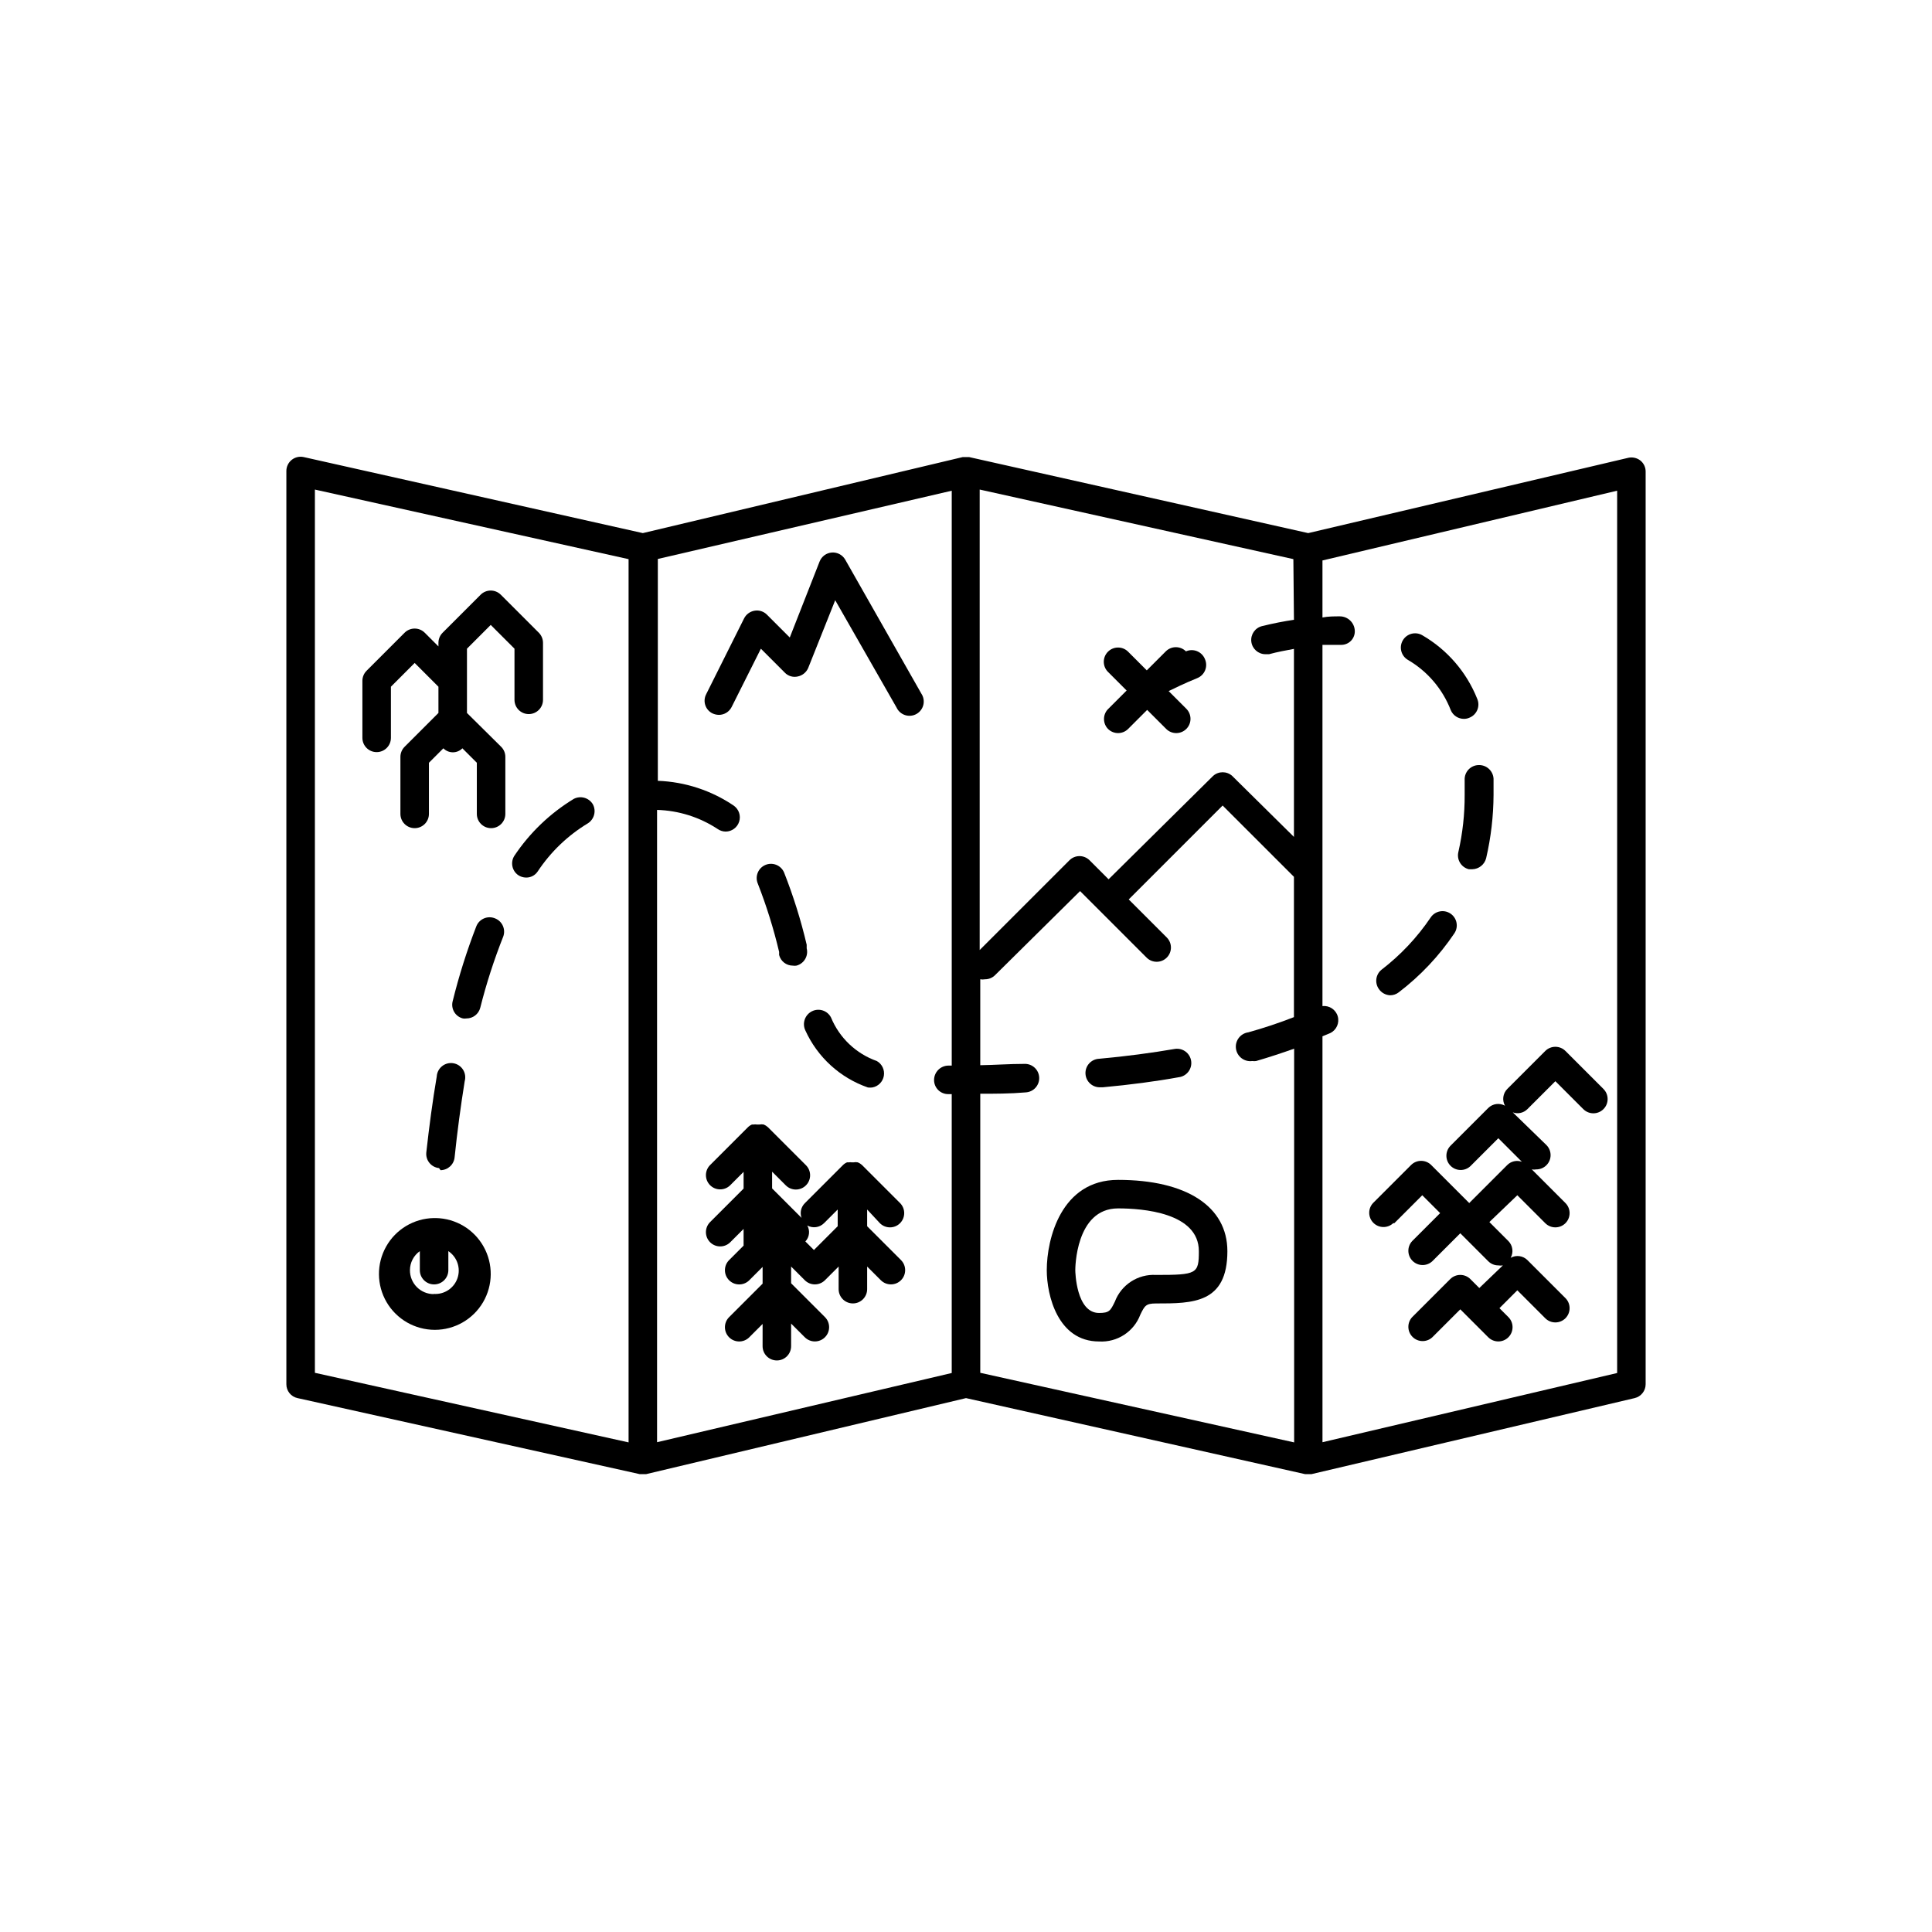 <?xml version="1.0" encoding="UTF-8"?>
<!-- Uploaded to: ICON Repo, www.svgrepo.com, Generator: ICON Repo Mixer Tools -->
<svg fill="#000000" width="800px" height="800px" version="1.1" viewBox="144 144 512 512" xmlns="http://www.w3.org/2000/svg">
 <g>
  <path d="m575.48 265.33-84.793 19.949-89.879-20.152h-1.66l-84.793 20.152-89.879-20.152c-1.117-0.242-2.281 0.031-3.172 0.742-0.891 0.715-1.41 1.793-1.414 2.934v242.03c-0.012 1.777 1.23 3.316 2.973 3.68l90.688 20.152h1.66l84.793-20.152 89.879 20.152h1.66l85.648-20.152c1.711-0.398 2.922-1.922 2.922-3.68v-241.83c0.016-1.156-0.504-2.254-1.41-2.973-0.914-0.703-2.098-0.961-3.223-0.703zm-257.35 93.305c5.703 0.164 11.25 1.906 16.023 5.039 0.633 0.449 1.387 0.695 2.164 0.703 1.637-0.012 3.078-1.078 3.57-2.641 0.496-1.559-0.074-3.258-1.402-4.211-5.965-4.051-12.949-6.34-20.152-6.602v-58.793l77.887-18.086v152.35h-0.957c-2.074 0.055-3.727 1.754-3.727 3.828 0 1 0.398 1.953 1.109 2.656 0.711 0.699 1.672 1.086 2.668 1.074h0.906v73.906l-78.09 18.34zm168.78-50.383c-2.719 0.402-5.543 0.957-8.414 1.664-1.863 0.438-3.106 2.203-2.887 4.109 0.219 1.902 1.828 3.34 3.742 3.348h0.957c2.215-0.605 4.434-1.008 6.602-1.41v49.828l-16.375-16.176c-1.434-1.281-3.602-1.281-5.039 0l-27.707 27.406-5.039-5.039v0.004c-1.477-1.477-3.863-1.477-5.34 0l-23.781 23.781v-122.03l83.129 18.438zm-83.129 125.6c3.879 0 7.859 0 11.992-0.352v-0.004c2.086-0.082 3.711-1.84 3.625-3.93-0.082-2.086-1.844-3.711-3.93-3.625-4.082 0-7.91 0.301-11.688 0.352v-22.773c0.418 0.078 0.844 0.078 1.258 0 1.004 0.008 1.969-0.395 2.672-1.105l22.52-22.27 17.633 17.633c1.477 1.473 3.867 1.473 5.34 0 1.477-1.477 1.477-3.863 0-5.34l-10.078-10.078 24.887-24.887 18.895 18.895v37.18h0.004c-3.961 1.547-7.996 2.891-12.094 4.031-2.098 0.293-3.566 2.231-3.273 4.332 0.293 2.102 2.231 3.566 4.332 3.273 0.336 0.051 0.676 0.051 1.008 0 3.477-1.008 6.801-2.117 10.078-3.273v104.34l-83.18-18.441zm-176.33-160.11 83.129 18.438v234.07l-83.129-18.441zm345.11 234.12-78.09 18.34-0.004-107.57 2.066-0.855v-0.004c1.652-0.801 2.488-2.68 1.98-4.445-0.512-1.766-2.219-2.906-4.047-2.707v-95.723h4.484 0.504c0.984 0 1.926-0.402 2.606-1.117 0.676-0.719 1.027-1.68 0.973-2.664-0.105-2.117-1.859-3.781-3.981-3.777-1.461 0-3.074 0-4.586 0.301v-15.113l78.094-18.488z"/>
  <path d="m259.54 466.8h-0.602c-5.258 0.105-10.062 2.988-12.625 7.578-2.566 4.586-2.512 10.188 0.148 14.723 2.66 4.535 7.519 7.32 12.777 7.32 5.254 0 10.117-2.785 12.777-7.32 2.656-4.535 2.715-10.137 0.148-14.723-2.566-4.59-7.367-7.473-12.625-7.578zm-0.605 20.152h0.004c-1.68 0-3.289-0.672-4.473-1.863-1.184-1.191-1.84-2.809-1.828-4.484 0.008-2.004 0.984-3.883 2.621-5.039v5.039c0 2.086 1.691 3.777 3.777 3.777 2.09 0 3.781-1.691 3.781-3.777v-5.039c2.336 1.559 3.332 4.5 2.422 7.16-0.91 2.66-3.496 4.375-6.301 4.176z"/>
  <path d="m437.63 337.17c1.477 1.477 3.867 1.477 5.34 0l5.039-5.039 5.039 5.039c1.473 1.477 3.863 1.477 5.34 0 1.473-1.473 1.473-3.863 0-5.34l-4.684-4.684c1.461-0.707 4.082-2.016 7.559-3.426h-0.004c0.957-0.379 1.715-1.129 2.106-2.082 0.391-0.949 0.375-2.016-0.039-2.957-0.379-0.953-1.129-1.715-2.082-2.106-0.949-0.391-2.016-0.375-2.957 0.039-1.477-1.473-3.863-1.473-5.34 0l-5.039 5.039-5.039-5.039c-1.488-1.387-3.809-1.344-5.246 0.094s-1.48 3.758-0.094 5.246l5.039 5.039-5.039 5.039c-1.316 1.477-1.27 3.715 0.102 5.137z"/>
  <path d="m517.13 318.89c5.176 3.023 9.172 7.711 11.336 13.301 0.594 1.418 1.992 2.332 3.527 2.316 0.488-0.004 0.965-0.105 1.41-0.305 0.957-0.375 1.715-1.129 2.106-2.078 0.391-0.949 0.375-2.019-0.039-2.957-2.832-7.082-7.961-13.008-14.559-16.828-1.809-1.043-4.121-0.422-5.164 1.387s-0.426 4.117 1.383 5.164z"/>
  <path d="m532.15 350.73v3.93c0.023 5.086-0.535 10.156-1.664 15.113-0.242 0.977-0.086 2.008 0.434 2.867 0.52 0.863 1.363 1.48 2.34 1.719h0.906c1.742-0.039 3.246-1.234 3.676-2.922 1.277-5.504 1.934-11.129 1.965-16.777v-4.281c-0.109-2.078-1.852-3.688-3.93-3.629-1.027 0.012-2.008 0.445-2.711 1.195-0.703 0.75-1.07 1.758-1.016 2.785z"/>
  <path d="m435.87 432.14h0.402c7.152-0.656 14.055-1.562 20.152-2.672v0.004c2.074-0.281 3.527-2.184 3.25-4.258-0.277-2.074-2.184-3.527-4.258-3.25-6.195 1.059-12.898 1.965-20.152 2.621-2.086 0.098-3.699 1.867-3.602 3.953 0.098 2.086 1.867 3.699 3.953 3.602z"/>
  <path d="m275.25 387.4c-0.945-0.41-2.019-0.418-2.969-0.02-0.953 0.402-1.699 1.172-2.066 2.137-2.5 6.461-4.586 13.074-6.25 19.801-0.258 0.969-0.113 2 0.398 2.863 0.512 0.863 1.348 1.484 2.324 1.719 0.301 0.051 0.605 0.051 0.906 0 1.727 0.012 3.238-1.148 3.676-2.82 1.617-6.422 3.656-12.734 6.098-18.891 0.691-1.906-0.242-4.019-2.117-4.789z"/>
  <path d="m357.78 394.36c-1.531-6.519-3.535-12.918-5.992-19.145-0.82-1.918-3.043-2.812-4.965-1.988-1.918 0.82-2.809 3.039-1.988 4.961 2.301 5.891 4.188 11.934 5.641 18.086v0.809c0.418 1.66 1.914 2.824 3.629 2.82 0.316 0.051 0.641 0.051 0.957 0 2.016-0.52 3.231-2.57 2.719-4.586z"/>
  <path d="m512.4 407.76c0.84 0 1.656-0.285 2.316-0.809 5.723-4.371 10.691-9.645 14.711-15.617 1.156-1.738 0.684-4.082-1.055-5.238-1.742-1.156-4.086-0.68-5.242 1.059-3.574 5.289-7.981 9.969-13.047 13.855-1.5 1.246-1.805 3.426-0.707 5.035 0.676 1.023 1.801 1.66 3.023 1.715z"/>
  <path d="m301.1 357.12c-1.047-1.723-3.25-2.34-5.039-1.41-6.297 3.824-11.68 8.984-15.77 15.113-1.043 1.672-0.625 3.867 0.957 5.039 0.633 0.449 1.391 0.695 2.168 0.703 1.23 0.02 2.387-0.586 3.07-1.609 3.445-5.207 8.008-9.578 13.352-12.797 1.668-1.098 2.219-3.289 1.262-5.039z"/>
  <path d="m357.43 417.08c3.219 7.098 9.211 12.562 16.574 15.113 0.387 0.047 0.777 0.047 1.16 0 1.566-0.277 2.793-1.508 3.062-3.078 0.27-1.566-0.469-3.137-1.852-3.926-5.504-1.945-9.918-6.141-12.145-11.535-0.941-1.84-3.184-2.578-5.035-1.664-1.883 0.926-2.672 3.195-1.766 5.09z"/>
  <path d="m260.75 454.11c1.938-0.02 3.547-1.5 3.727-3.426 0.707-6.852 1.613-13.551 2.672-20.152 0.293-1.035 0.133-2.144-0.438-3.051-0.574-0.91-1.504-1.531-2.562-1.711-1.059-0.18-2.144 0.098-2.984 0.766-0.84 0.668-1.359 1.664-1.422 2.734-1.109 6.5-2.016 13.352-2.769 20.152-0.207 2.07 1.301 3.918 3.375 4.133z"/>
  <path d="m377.18 468.16c1.477 1.473 3.867 1.473 5.34 0 1.473-1.477 1.473-3.867 0-5.34l-10.078-10.078h0.004c-0.324-0.297-0.703-0.535-1.109-0.703-0.383-0.078-0.777-0.078-1.16 0h-0.402c-0.301-0.047-0.605-0.047-0.906 0h-0.402c-0.418 0.172-0.797 0.43-1.109 0.754l-10.078 10.078h0.004c-1.02 1.012-1.355 2.527-0.859 3.879l-7.809-7.809v-4.434l3.629 3.629v-0.004c1.473 1.477 3.863 1.477 5.34 0 1.473-1.473 1.473-3.863 0-5.34l-10.078-10.078v0.004c-0.324-0.301-0.699-0.539-1.105-0.707-0.383-0.074-0.777-0.074-1.16 0h-0.656c-0.301-0.047-0.605-0.047-0.906 0h-0.402c-0.418 0.176-0.793 0.434-1.109 0.758l-10.078 10.078 0.004-0.004c-1.387 1.488-1.348 3.809 0.09 5.25 1.441 1.438 3.762 1.477 5.25 0.09l3.629-3.629v4.434l-8.969 8.969c-1.387 1.492-1.348 3.809 0.09 5.25 1.441 1.438 3.762 1.48 5.25 0.094l3.629-3.629v4.434l-3.93 3.93c-1.391 1.488-1.348 3.809 0.09 5.246 1.441 1.441 3.762 1.48 5.25 0.094l3.629-3.629v4.434l-8.969 8.969c-1.391 1.488-1.348 3.809 0.09 5.25 1.441 1.438 3.762 1.477 5.25 0.09l3.629-3.629-0.004 5.898c0 2.086 1.691 3.777 3.781 3.777 2.086 0 3.777-1.691 3.777-3.777v-5.996l3.629 3.629v-0.004c1.473 1.477 3.863 1.477 5.34 0 1.473-1.473 1.473-3.863 0-5.34l-8.969-8.969v-4.434l3.629 3.629c1.473 1.473 3.863 1.473 5.34 0l3.629-3.629-0.004 5.996c0 2.09 1.691 3.781 3.781 3.781 2.086 0 3.777-1.691 3.777-3.781v-5.992l3.629 3.629v-0.004c1.473 1.473 3.863 1.473 5.34 0 1.473-1.473 1.473-3.863 0-5.34l-8.969-8.969v-4.434zm-17.48 7.106-2.269-2.269c1.082-1.145 1.289-2.863 0.504-4.231 1.449 0.805 3.254 0.559 4.434-0.605l3.629-3.629v4.434z"/>
  <path d="m267.75 332.94v-17.027l6.297-6.301 6.297 6.297v13.555c0 2.086 1.691 3.777 3.777 3.777 2.09 0 3.781-1.691 3.781-3.777v-15.113c-0.004-1.004-0.402-1.965-1.109-2.672l-10.078-10.078v0.004c-1.473-1.473-3.863-1.473-5.34 0l-10.078 10.078 0.004-0.004c-0.711 0.707-1.109 1.668-1.109 2.672v0.957l-3.629-3.629c-1.473-1.473-3.863-1.473-5.34 0l-10.078 10.078h0.004c-0.711 0.707-1.109 1.668-1.109 2.668v15.117c0 2.086 1.691 3.777 3.777 3.777 2.09 0 3.781-1.691 3.781-3.777v-13.555l6.297-6.297 6.297 6.297v6.953l-8.969 8.969c-0.707 0.707-1.105 1.668-1.109 2.668v15.117c0 2.086 1.695 3.777 3.781 3.777 2.086 0 3.777-1.691 3.777-3.777v-13.555l3.828-3.828c0.664 0.676 1.574 1.059 2.519 1.059 0.949 0 1.855-0.383 2.519-1.059l3.828 3.828v13.555c0 2.086 1.691 3.777 3.781 3.777 2.086 0 3.777-1.691 3.777-3.777v-15.117c0-1-0.398-1.961-1.109-2.668z"/>
  <path d="m368.01 292.34c-0.715-1.27-2.094-2.016-3.543-1.918-1.453 0.098-2.719 1.02-3.258 2.371l-7.91 20.152-6.047-6.047c-0.855-0.867-2.078-1.262-3.273-1.059-1.191 0.199-2.219 0.945-2.773 2.016l-10.078 20.152h0.004c-0.457 0.887-0.535 1.922-0.223 2.867 0.312 0.945 0.992 1.727 1.883 2.172 0.539 0.254 1.121 0.391 1.715 0.402 1.426 0.004 2.731-0.797 3.375-2.066l7.758-15.469 6.348 6.348v0.004c0.887 0.914 2.188 1.297 3.426 1.008 1.242-0.254 2.281-1.102 2.773-2.269l7.152-17.938 16.273 28.465v0.004c0.449 0.949 1.277 1.668 2.277 1.984 1.004 0.316 2.094 0.199 3.004-0.32 0.914-0.52 1.57-1.398 1.812-2.422 0.238-1.023 0.043-2.098-0.543-2.973z"/>
  <path d="m440.3 456.68c-15.113 0-18.895 15.668-18.895 23.93 0 6.551 2.871 18.895 13.855 18.895 4.809 0.285 9.238-2.594 10.934-7.102 1.16-2.367 1.461-2.973 4.18-2.973 9.723 0 18.895 0 18.895-13.855 0-11.84-10.832-18.895-28.969-18.895zm10.078 25.191h-0.004c-4.809-0.285-9.238 2.594-10.934 7.106-1.16 2.367-1.461 2.973-4.18 2.973-6.098 0-6.297-11.035-6.297-11.336s0-16.375 11.336-16.375c6.449 0 21.41 1.109 21.41 11.336 0 5.996-0.504 6.297-11.336 6.297z"/>
  <path d="m513.51 468.16 7.406-7.406 4.734 4.734-7.406 7.406c-1.387 1.488-1.348 3.809 0.094 5.25 1.438 1.438 3.758 1.48 5.246 0.09l7.406-7.402 7.406 7.406v-0.004c0.707 0.715 1.668 1.113 2.672 1.109 0.398 0.07 0.809 0.07 1.207 0l-6.246 5.996-2.367-2.367c-1.477-1.473-3.867-1.473-5.34 0l-10.078 10.078v-0.004c-1.387 1.488-1.348 3.809 0.094 5.25 1.438 1.438 3.758 1.48 5.246 0.09l7.406-7.402 7.406 7.406v-0.004c1.477 1.477 3.867 1.477 5.34 0 1.473-1.473 1.473-3.863 0-5.34l-2.367-2.367 4.734-4.734 7.406 7.406c1.477 1.473 3.867 1.473 5.344 0 1.473-1.477 1.473-3.867 0-5.34l-10.078-10.078c-1.18-1.164-2.984-1.41-4.434-0.605 0.805-1.445 0.559-3.254-0.605-4.434l-5.039-5.039 7.406-7.102 7.406 7.406c1.477 1.473 3.867 1.473 5.344 0 1.473-1.477 1.473-3.867 0-5.34l-8.918-8.918c0.398 0.07 0.809 0.07 1.207 0 1.004 0.004 1.965-0.395 2.672-1.109 1.473-1.473 1.473-3.863 0-5.34l-8.918-8.664c1.348 0.496 2.863 0.16 3.879-0.859l7.406-7.402 7.406 7.406v-0.004c1.477 1.477 3.863 1.477 5.34 0 1.473-1.473 1.473-3.863 0-5.34l-10.078-10.078 0.004 0.004c-1.477-1.473-3.867-1.473-5.344 0l-10.078 10.078 0.004-0.004c-1.164 1.18-1.41 2.988-0.605 4.434-1.449-0.805-3.254-0.559-4.434 0.605l-10.078 10.078h0.004c-1.391 1.488-1.348 3.809 0.09 5.246 1.441 1.438 3.762 1.48 5.25 0.094l7.406-7.406 6.246 6.246c-1.348-0.496-2.863-0.164-3.879 0.855l-10.078 10.078-10.078-10.078h0.004c-1.477-1.473-3.867-1.473-5.34 0l-10.078 10.078c-1.387 1.488-1.344 3.809 0.094 5.246 1.438 1.441 3.758 1.48 5.246 0.094z"/>
 </g>
</svg>